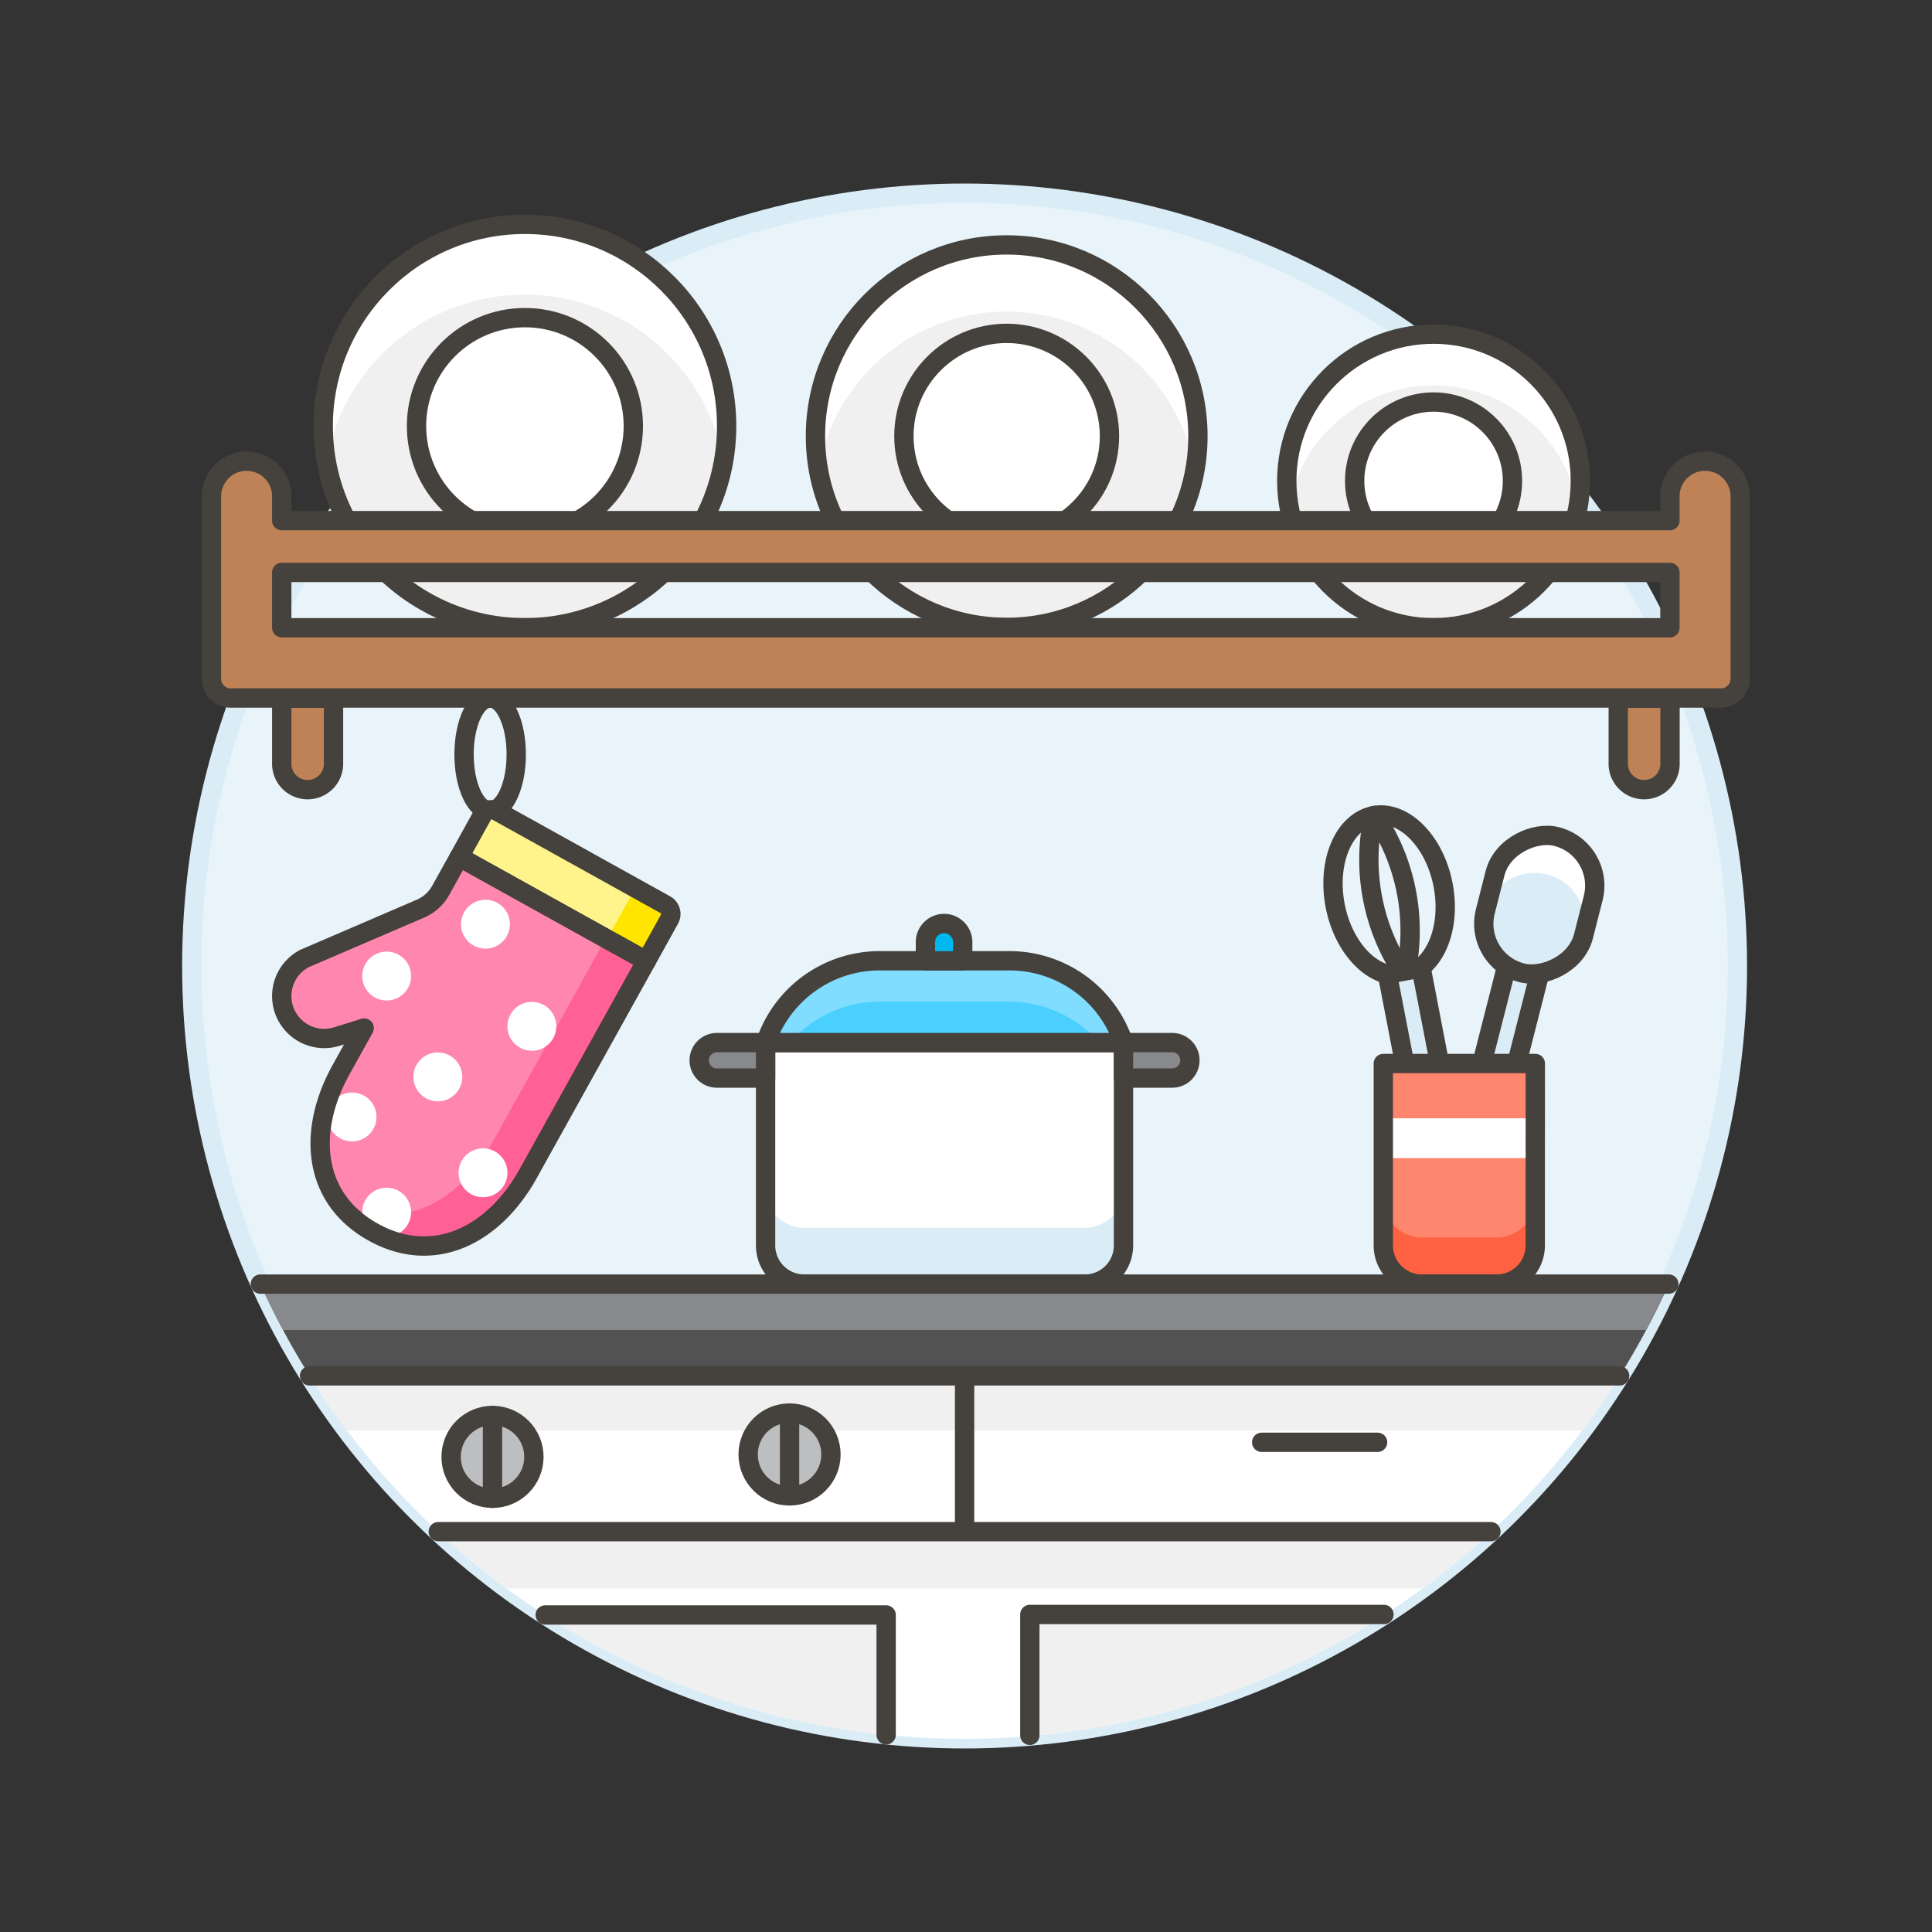 <svg xmlns="http://www.w3.org/2000/svg" viewBox="0 0 100 100"><rect x="0" y="0" width="100" height="100" fill="#333333" stroke="none"/><g class="nc-icon-wrapper"><defs/><circle class="a" cx="49.927" cy="50" r="40" fill="#e8f4fa" stroke="#daedf7" stroke-miterlimit="10"/><path class="b" d="M58.152 64.465a2 2 0 0 1-2 2H41.627a2 2 0 0 1-2-2v-10.5h18.525z" style="" fill="#fff"/><path class="c" d="M58.152 61.549a2 2 0 0 1-2 2H41.627a2 2 0 0 1-2-2v2.916a2 2 0 0 0 2 2h14.525a2 2 0 0 0 2-2z" style="" fill="#daedf7"/><path class="d" d="M58.152 64.465a2 2 0 0 1-2 2H41.627a2 2 0 0 1-2-2v-10.5h18.525z" fill="none" stroke="#45413c" stroke-linecap="round" stroke-linejoin="round"/><path class="e" d="M58.152 53.965a6.233 6.233 0 0 0-5.9-4.236h-6.723a6.234 6.234 0 0 0-5.9 4.236z" style="" fill="#4acfff"/><path class="f" d="M45.529 51.847h6.721a6.193 6.193 0 0 1 4.65 2.118h1.248a6.233 6.233 0 0 0-5.9-4.236h-6.719a6.234 6.234 0 0 0-5.9 4.236h1.248a6.193 6.193 0 0 1 4.652-2.118z" style="" fill="#80ddff"/><path class="d" d="M58.152 53.965a6.233 6.233 0 0 0-5.9-4.236h-6.723a6.234 6.234 0 0 0-5.9 4.236z" fill="none" stroke="#45413c" stroke-linecap="round" stroke-linejoin="round"/><path class="g" d="M48.864 47.8a.967.967 0 0 1 .966.966v.965H47.9v-.965a.966.966 0 0 1 .964-.966z" stroke="#45413c" stroke-linecap="round" stroke-linejoin="round" fill="#00b8f0"/><path class="h" d="M36.191 54.882a.916.916 0 0 1 .916-.917h2.52V55.8h-2.52a.916.916 0 0 1-.916-.918z" stroke="#45413c" stroke-linecap="round" stroke-linejoin="round" fill="#87898c"/><path class="h" d="M61.589 54.882a.916.916 0 0 0-.917-.917h-2.52V55.8h2.52a.916.916 0 0 0 .917-.918z" stroke="#45413c" stroke-linecap="round" stroke-linejoin="round" fill="#87898c"/><g><path class="i" d="M77.99 49.994l1.693.431-2.756 10.811a.875.875 0 0 1-1.063.631.875.875 0 0 1-.631-1.063z" fill="#daedf7" stroke="#45413c" stroke-linecap="round" stroke-linejoin="round"/><rect class="c" x="76.034" y="44.209" width="7.279" height="5.24" rx="2.62" transform="rotate(-75.697 79.672 46.829)" style="" fill="#daedf7"/><path class="b" d="M76.889 47.144a2.62 2.62 0 1 1 5.071 1.32l.5-1.976a2.628 2.628 0 0 0-1.888-3.188 2.628 2.628 0 0 0-3.186 1.892l-.5 1.975" style="" fill="#fff"/><rect class="d" x="76.034" y="44.209" width="7.279" height="5.24" rx="2.62" transform="rotate(-75.697 79.672 46.829)" fill="none" stroke="#45413c" stroke-linecap="round" stroke-linejoin="round"/><g><ellipse class="d" cx="71.9" cy="46.338" rx="2.844" ry="4.197" transform="rotate(-10.929 71.9 46.336)" fill="none" stroke="#45413c" stroke-linecap="round" stroke-linejoin="round"/><path class="d" d="M71.1 42.217a10.606 10.606 0 0 0 1.591 8.242" fill="none" stroke="#45413c" stroke-linecap="round" stroke-linejoin="round"/><path class="d" d="M71.149 42.208a10.608 10.608 0 0 1 1.592 8.242" fill="none" stroke="#45413c" stroke-linecap="round" stroke-linejoin="round"/><path class="i" d="M75.385 59.582a.887.887 0 0 1-.7 1.04.888.888 0 0 1-1.04-.7l-1.833-9.491 1.744-.336z" fill="#daedf7" stroke="#45413c" stroke-linecap="round" stroke-linejoin="round"/></g><g><path class="j" d="M79.464 64.465a2 2 0 0 1-2 2H73.6a2 2 0 0 1-2-2v-9.417h7.868z" style="" fill="#ff866e"/><path class="b" d="M71.596 57.882h7.868v2.061h-7.868z" style="" fill="#fff"/><path class="k" d="M79.464 62.049a2 2 0 0 1-2 2H73.6a2 2 0 0 1-2-2v2.416a2 2 0 0 0 2 2h3.868a2 2 0 0 0 2-2z" style="" fill="#ff6242"/><path class="d" d="M79.464 64.465a2 2 0 0 1-2 2H73.6a2 2 0 0 1-2-2v-9.417h7.868z" fill="none" stroke="#45413c" stroke-linecap="round" stroke-linejoin="round"/></g></g><g><ellipse class="d" cx="25.37" cy="39.05" rx="1.351" ry="2.921" fill="none" stroke="#45413c" stroke-linecap="round" stroke-linejoin="round"/><path class="l" d="M14.683 52.211a2.2 2.2 0 0 0 2.751 1.442l1.416-.442-1.194 2.15c-1.756 3.16-1.5 6.657 1.663 8.414s6.266.128 8.022-3.032l6.114-11.005-9.684-5.381-.963 1.732a2.171 2.171 0 0 1-1.04.94l-6.007 2.583a2.195 2.195 0 0 0-1.078 2.599z" style="" fill="#ff87af"/><path class="m" d="M31.284 48.7l-5.791 10.423c-1.755 3.16-4.861 4.787-8.021 3.031a5.451 5.451 0 0 0 1.847 1.621c3.161 1.755 6.266.128 8.022-3.032l6.114-11.005-2.04-1.138" style="" fill="#ff6196"/><path class="n" d="M33.455 49.738l-9.684-5.381 1.2-2.167a.543.543 0 0 1 .738-.211l8.735 4.853a.545.545 0 0 1 .211.739z" style="" fill="#fff48c"/><path class="o" d="M34.448 46.832l-1.558-.865-1.151 2.054-.324.583 2.04 1.134 1.2-2.167a.544.544 0 0 0-.207-.739z" style="" fill="#ffe500"/><circle class="b" cx="20.013" cy="50.52" r="1.265" style="" fill="#fff"/><circle class="b" cx="25.127" cy="47.837" r="1.265" style="" fill="#fff"/><circle class="b" cx="22.662" cy="55.739" r="1.265" style="" fill="#fff"/><circle class="b" cx="18.222" cy="57.814" r="1.265" style="" fill="#fff"/><circle class="b" cx="25" cy="60.703" r="1.265" style="" fill="#fff"/><circle class="b" cx="20.013" cy="62.742" r="1.265" style="" fill="#fff"/><circle class="b" cx="27.529" cy="53.122" r="1.265" style="" fill="#fff"/><path class="d" d="M14.683 52.211a2.2 2.2 0 0 0 2.751 1.442l1.416-.442-1.194 2.15c-1.756 3.16-1.5 6.657 1.663 8.414s6.266.128 8.022-3.032l6.114-11.005-9.684-5.381-.963 1.732a2.171 2.171 0 0 1-1.04.94l-6.007 2.583a2.195 2.195 0 0 0-1.078 2.599z" fill="none" stroke="#45413c" stroke-linecap="round" stroke-linejoin="round"/><path class="d" d="M33.455 49.738l-9.684-5.381 1.2-2.167a.543.543 0 0 1 .738-.211l8.735 4.853a.545.545 0 0 1 .211.739z" fill="none" stroke="#45413c" stroke-linecap="round" stroke-linejoin="round"/></g><g><path class="b" d="M16.022 71.215a39.991 39.991 0 0 0 67.811 0z" style="" fill="#fff"/><path class="p" d="M83.833 71.215H16.022c.609.972 1.254 1.92 1.943 2.834H81.89a40.537 40.537 0 0 0 1.943-2.834z" style="" fill="#f0f0f0"/><circle class="q" cx="25.492" cy="75.408" r="2.143" stroke="#45413c" stroke-linecap="round" stroke-linejoin="round" fill="#bdbec0"/><path class="d" d="M25.492 73.265v4.286" fill="none" stroke="#45413c" stroke-linecap="round" stroke-linejoin="round"/><circle class="q" cx="40.867" cy="75.283" r="2.143" stroke="#45413c" stroke-linecap="round" stroke-linejoin="round" fill="#bdbec0"/><path class="d" d="M40.867 73.14v4.286" fill="none" stroke="#45413c" stroke-linecap="round" stroke-linejoin="round"/><path class="d" d="M49.927 79.278v-8.063" fill="none" stroke="#45413c" stroke-linecap="round" stroke-linejoin="round"/><path class="d" d="M65.304 74.653h6" fill="none" stroke="#45413c" stroke-linecap="round" stroke-linejoin="round"/><path class="p" d="M45.867 89.8v-6.21H28.22a39.758 39.758 0 0 0 17.647 6.21z" style="" fill="#f0f0f0"/><path class="d" d="M45.867 89.796V83.59H28.22" fill="none" stroke="#45413c" stroke-linecap="round" stroke-linejoin="round"/><path class="p" d="M53.3 83.59v6.258a39.752 39.752 0 0 0 18.33-6.258z" style="" fill="#f0f0f0"/><path class="d" d="M71.634 83.564h-18.33v6.258" fill="none" stroke="#45413c" stroke-linecap="round" stroke-linejoin="round"/><path class="p" d="M77.17 79.278H22.685a40.258 40.258 0 0 0 3.537 2.937h47.41a40.126 40.126 0 0 0 3.538-2.937z" style="" fill="#f0f0f0"/><path class="r" d="M86.379 66.465h-72.9a39.908 39.908 0 0 0 2.547 4.75h67.807a39.757 39.757 0 0 0 2.546-4.75z" style="" fill="#525252"/><path class="s" d="M85.207 68.84q.623-1.166 1.172-2.375h-72.9q.548 1.21 1.172 2.375z" style="" fill="#87898c"/><path class="d" d="M16.022 71.215h67.811" fill="none" stroke="#45413c" stroke-linecap="round" stroke-linejoin="round"/><path class="d" d="M86.379 66.465H13.475" fill="none" stroke="#45413c" stroke-linecap="round" stroke-linejoin="round"/><path class="d" d="M22.685 79.278H77.17" fill="none" stroke="#45413c" stroke-linecap="round" stroke-linejoin="round"/></g><g><circle class="p" cx="27.17" cy="22.052" r="10.44" style="" fill="#f0f0f0"/><circle class="t" cx="27.17" cy="22.052" r="5.611" fill="#fff" stroke="#45413c" stroke-linecap="round" stroke-linejoin="round"/><path class="b" d="M37.446 23.9a10.429 10.429 0 0 0-20.552 0 10.439 10.439 0 1 1 20.552 0z" style="" fill="#fff"/><circle class="d" cx="27.17" cy="22.052" r="10.44" fill="none" stroke="#45413c" stroke-linecap="round" stroke-linejoin="round"/><g><circle class="p" cx="52.106" cy="22.575" r="9.898" style="" fill="#f0f0f0"/><circle class="t" cx="52.106" cy="22.575" r="5.32" fill="#fff" stroke="#45413c" stroke-linecap="round" stroke-linejoin="round"/><path class="b" d="M61.848 24.329a9.887 9.887 0 0 0-19.485 0 9.9 9.9 0 1 1 19.485 0z" style="" fill="#fff"/><circle class="d" cx="52.106" cy="22.575" r="9.898" fill="none" stroke="#45413c" stroke-linecap="round" stroke-linejoin="round"/></g><g><circle class="p" cx="74.201" cy="24.893" r="7.598" style="" fill="#f0f0f0"/><circle class="t" cx="74.201" cy="24.893" r="4.084" fill="#fff" stroke="#45413c" stroke-linecap="round" stroke-linejoin="round"/><path class="b" d="M81.68 26.24a7.59 7.59 0 0 0-14.958 0A7.6 7.6 0 1 1 81.8 24.893a7.66 7.66 0 0 1-.12 1.347z" style="" fill="#fff"/><circle class="d" cx="74.201" cy="24.893" r="7.598" fill="none" stroke="#45413c" stroke-linecap="round" stroke-linejoin="round"/></g><g><path class="u" d="M15.923 40.873a1.339 1.339 0 0 1-1.34-1.339v-3.4h2.68v3.4a1.339 1.339 0 0 1-1.34 1.339z" stroke="#45413c" stroke-linecap="round" stroke-linejoin="round" fill="#bf8256"/><path class="u" d="M85.1 40.873a1.339 1.339 0 0 1-1.34-1.339v-3.4h2.68v3.4a1.339 1.339 0 0 1-1.34 1.339z" stroke="#45413c" stroke-linecap="round" stroke-linejoin="round" fill="#bf8256"/><path class="u" d="M88.254 23.87a1.818 1.818 0 0 0-1.819 1.819v1.258H14.583v-1.258a1.819 1.819 0 0 0-3.638 0v9.441a1 1 0 0 0 1 1h77.128a1 1 0 0 0 1-1v-9.441a1.819 1.819 0 0 0-1.819-1.819zm-73.671 8.622V29.63h71.852v2.862z" stroke="#45413c" stroke-linecap="round" stroke-linejoin="round" fill="#bf8256"/></g></g></g></svg>